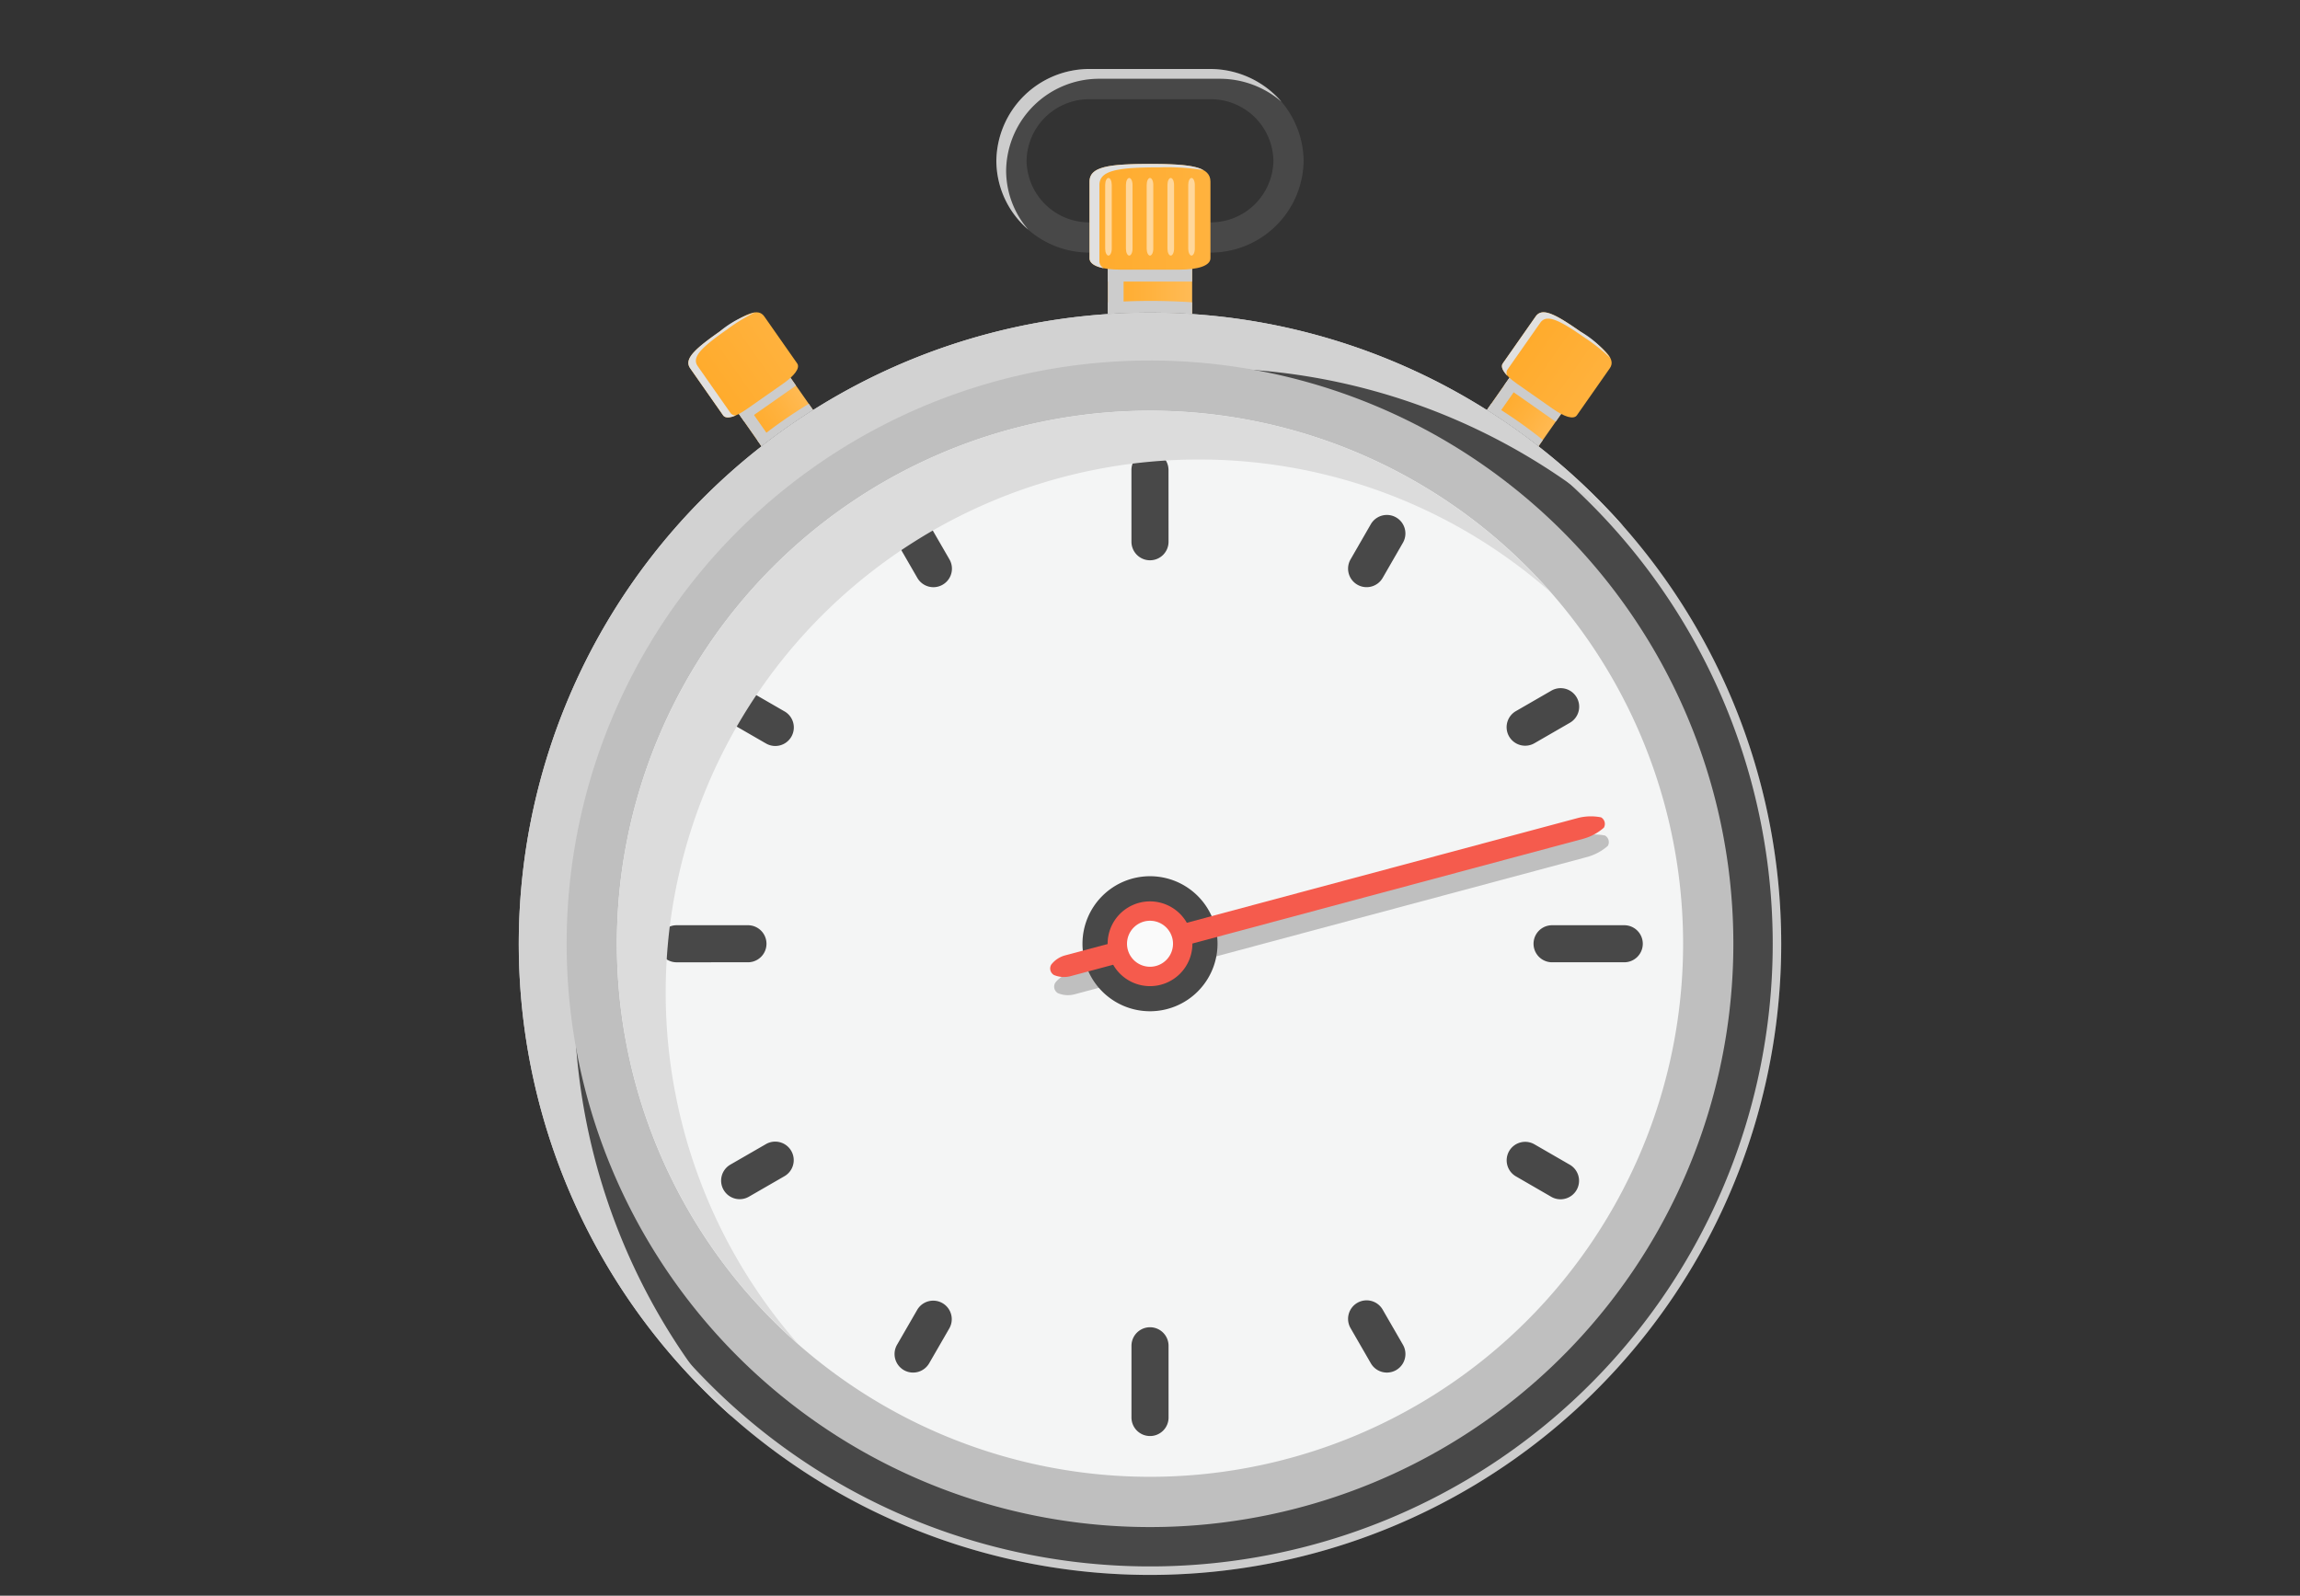 <svg xmlns="http://www.w3.org/2000/svg" xmlns:xlink="http://www.w3.org/1999/xlink" viewBox="0 0 196 136"><rect x="0" y="0" width="196" height="136" fill="#333333" stroke="none"/><defs><linearGradient id="linear-gradient" x1="-491.637" y1="863.914" x2="-486.264" y2="863.914" gradientTransform="matrix(0.819, -0.574, 0.574, 0.819, -28.321, -952.293)" gradientUnits="userSpaceOnUse"><stop offset="0" stop-color="#ffab2c"/><stop offset="0.491" stop-color="#ffb23e"/><stop offset="1" stop-color="#ffbb56"/></linearGradient><linearGradient id="linear-gradient-2" x1="-492.806" y1="857.968" x2="-477.387" y2="857.968" xlink:href="#linear-gradient"/><linearGradient id="linear-gradient-3" x1="94.265" y1="-997.58" x2="99.638" y2="-997.58" gradientTransform="matrix(0.819, 0.574, -0.574, 0.819, -522.306, 797.494)" xlink:href="#linear-gradient"/><linearGradient id="linear-gradient-4" x1="93.096" y1="-1003.526" x2="108.515" y2="-1003.526" gradientTransform="matrix(0.819, 0.574, -0.574, 0.819, -522.306, 797.494)" xlink:href="#linear-gradient"/><linearGradient id="linear-gradient-5" x1="94.41" y1="26.036" x2="101.59" y2="26.036" gradientTransform="matrix(1, 0, 0, 1, 0, 0)" xlink:href="#linear-gradient"/><linearGradient id="linear-gradient-6" x1="92.847" y1="18.476" x2="113.455" y2="18.476" gradientTransform="matrix(1, 0, 0, 1, 0, 0)" xlink:href="#linear-gradient"/></defs><g style="isolation:isolate"><g id="flowItem_image02"><g id="Stopwatch"><g id="Stopwatch-2" data-name="Stopwatch"><path d="M111.092,13.704a7.928,7.928,0,0,1-7.984,7.824H92.891a7.928,7.928,0,0,1-7.984-7.824A7.928,7.928,0,0,1,92.891,5.88H103.108A7.928,7.928,0,0,1,111.092,13.704Zm-7.984,5.248a5.336,5.336,0,0,0,5.408-5.248,5.336,5.336,0,0,0-5.408-5.248H92.891A5.336,5.336,0,0,0,87.482,13.704a5.336,5.336,0,0,0,5.409,5.248Z" fill="#484848"/><path d="M93.723,6.713h10.217a8.038,8.038,0,0,1,5.265,1.957,8.039,8.039,0,0,0-6.098-2.79H92.891a7.928,7.928,0,0,0-7.984,7.824,7.744,7.744,0,0,0,2.719,5.866,7.69,7.69,0,0,1-1.886-5.034A7.929,7.929,0,0,1,93.723,6.713Z" fill="#ccc" style="mix-blend-mode:multiply"/><path d="M62.782,35.015l2.64,3.77a1.292,1.292,0,0,0,1.794.317l2.291-1.604a1.292,1.292,0,0,0,.316-1.794l-2.64-3.77Z" fill="url(#linear-gradient)"/><path d="M63.682,34.555a1.258,1.258,0,0,1-.073-.118l-.827.579,2.64,3.77a1.294,1.294,0,0,0,1.566.444,1.281,1.281,0,0,1-.171-.198Z" fill="#ccc" style="mix-blend-mode:multiply"/><rect x="62.62" y="33.372" width="5.373" height="1.131" transform="translate(-7.655 43.595) rotate(-34.999)" fill="#ccc" style="mix-blend-mode:multiply"/><path d="M61.327,28.256c-2.219,1.554-3.045,2.373-2.511,3.135l2.802,4.002c.274.39,1.063.143,2.043-.543l3.063-2.144c.98-.686,1.483-1.344,1.209-1.734l-2.802-4.002C64.598,26.207,63.546,26.702,61.327,28.256Z" fill="url(#linear-gradient-2)"/><path d="M62.26,35.21l-2.802-4.002c-.534-.762.292-1.581,2.511-3.135a14.517,14.517,0,0,1,2.375-1.447,8.309,8.309,0,0,0-3.016,1.63c-2.219,1.554-3.045,2.373-2.511,3.135l2.802,4.002c.18.256.582.236,1.114-.001A.499.499,0,0,1,62.26,35.21Z" fill="#e0e0e0" style="mix-blend-mode:multiply"/><path d="M69.363,35.047l-.442-.631a40.518,40.518,0,0,0-4.398,3.086l.442.632A40.016,40.016,0,0,1,69.363,35.047Z" fill="#ccc" style="mix-blend-mode:multiply"/><path d="M128.818,31.934l-2.64,3.77a1.293,1.293,0,0,0,.316,1.794l2.292,1.605a1.292,1.292,0,0,0,1.794-.317l2.64-3.77Z" fill="url(#linear-gradient-3)"/><path d="M129.558,32.622a1.2,1.2,0,0,1,.086-.109l-.827-.579-2.64,3.77a1.294,1.294,0,0,0,.118,1.624,1.325,1.325,0,0,1,.128-.229Z" fill="#ccc" style="mix-blend-mode:multiply"/><rect x="130.129" y="31.251" width="1.131" height="5.372" transform="translate(27.927 121.525) rotate(-54.997)" fill="#ccc" style="mix-blend-mode:multiply"/><path d="M134.672,28.255c-2.219-1.554-3.271-2.05-3.805-1.287l-2.802,4.002c-.273.391.229,1.048,1.209,1.734l3.063,2.144c.98.686,1.77.934,2.043.543l2.802-4.002C137.717,30.628,136.891,29.808,134.672,28.255Z" fill="url(#linear-gradient-4)"/><path d="M128.456,31.51l2.802-4.002c.534-.762,1.586-.267,3.805,1.287a14.513,14.513,0,0,1,2.172,1.737,8.305,8.305,0,0,0-2.563-2.277c-2.219-1.554-3.271-2.05-3.805-1.287l-2.802,4.002c-.18.256-.023.628.381,1.047A.499.499,0,0,1,128.456,31.51Z" fill="#e0e0e0" style="mix-blend-mode:multiply"/><path d="M131.039,38.129l.442-.632a40.47,40.47,0,0,0-4.403-3.077l-.442.632A40.068,40.068,0,0,1,131.039,38.129Z" fill="#ccc" style="mix-blend-mode:multiply"/><path d="M94.41,22.486v5.378a1.727,1.727,0,0,0,1.721,1.722h3.739a1.727,1.727,0,0,0,1.721-1.722v-5.378Z" fill="url(#linear-gradient-5)"/><path d="M95.748,22.672a1.695,1.695,0,0,1,.01-.185H94.41v5.378a1.729,1.729,0,0,0,1.375,1.687,1.695,1.695,0,0,1-.036-.349Z" fill="#ccc" style="mix-blend-mode:multiply"/><rect x="94.41" y="22.486" width="7.18" height="1.511" fill="#ccc" style="mix-blend-mode:multiply"/><path d="M97.999,13.971c-3.621,0-5.152.264-5.152,1.508v6.53c0,.637,1.054.972,2.654.972h4.997c1.599,0,2.653-.334,2.653-.972V15.479C103.151,14.235,101.62,13.971,97.999,13.971Z" fill="url(#linear-gradient-6)"/><path d="M93.689,22.3V15.77c0-1.244,1.531-1.508,5.152-1.508a19.385,19.385,0,0,1,3.709.236c-.744-.415-2.207-.528-4.551-.528-3.621,0-5.152.264-5.152,1.508v6.53c0,.418.456.705,1.22.853A.667.667,0,0,1,93.689,22.3Z" fill="#e0e0e0" style="mix-blend-mode:multiply"/><path d="M94.741,21.197c0,.322-.126.586-.28.586s-.281-.264-.281-.586V15.754c0-.322.126-.586.281-.586s.28.263.28.586Z" fill="#ffd79b"/><path d="M96.511,21.197c0,.322-.126.586-.281.586-.155,0-.281-.264-.281-.586V15.754c0-.322.126-.586.281-.586.154,0,.281.263.281.586Z" fill="#ffd79b"/><path d="M98.28,21.197c0,.322-.126.586-.281.586s-.281-.264-.281-.586V15.754c0-.322.127-.586.281-.586s.281.263.281.586Z" fill="#ffd79b"/><path d="M100.049,21.197c0,.322-.126.586-.28.586s-.281-.264-.281-.586V15.754c0-.322.127-.586.281-.586s.28.263.28.586Z" fill="#ffd79b"/><path d="M101.819,21.197c0,.322-.126.586-.28.586-.155,0-.281-.264-.281-.586V15.754c0-.322.126-.586.281-.586.154,0,.28.263.28.586Z" fill="#ffd79b"/><path d="M101.59,26.793V25.763a54.065,54.065,0,0,0-7.18.007v1.03A53.467,53.467,0,0,1,101.59,26.793Z" fill="#ccc" style="mix-blend-mode:multiply"/><path d="M151.791,80.435A53.791,53.791,0,1,1,98,26.646,53.792,53.792,0,0,1,151.791,80.435Z" fill="#484848"/><path d="M151.791,80.435A53.791,53.791,0,1,1,98,26.646,53.792,53.792,0,0,1,151.791,80.435ZM98,27.369a53.067,53.067,0,1,0,53.066,53.066A53.064,53.064,0,0,0,98,27.369Z" fill="#ccc" style="mix-blend-mode:multiply"/><path d="M102.736,31.382A53.583,53.583,0,0,1,138.33,44.845,53.789,53.789,0,1,0,62.407,120.765a53.788,53.788,0,0,1,40.329-89.383Z" fill="#d2d2d2" style="mix-blend-mode:multiply"/><path d="M144.46,80.435A46.46,46.46,0,1,1,97.999,33.977,46.456,46.456,0,0,1,144.46,80.435Z" fill="#ccc" style="mix-blend-mode:multiply"/><path d="M147.712,80.435A49.712,49.712,0,1,1,97.999,30.725,49.708,49.708,0,0,1,147.712,80.435Z" fill="#bfbfbf" style="mix-blend-mode:multiply"/><path d="M143.43,80.434a45.43,45.43,0,1,1-45.43-45.429A45.429,45.429,0,0,1,143.43,80.434Z" fill="#f4f5f5"/><path d="M78.175,49.255l-1.732-2.998a1.579,1.579,0,0,1,2.735-1.58l1.732,2.999A1.579,1.579,0,1,1,78.175,49.255Z" fill="#484848"/><path d="M65.241,63.345,62.241,61.615a1.58,1.58,0,0,1,1.579-2.736l2.999,1.731a1.579,1.579,0,1,1-1.578,2.734Z" fill="#484848"/><path d="M63.74,82.013l-6.117.002a1.58,1.58,0,0,1-.001-3.159l6.117 0a1.578,1.578,0,1,1,.001,3.157Z" fill="#484848"/><path d="M61.664,101.412a1.576,1.576,0,0,1,.578-2.155l2.997-1.728A1.579,1.579,0,1,1,66.816,100.264l-2.996,1.728a1.577,1.577,0,0,1-2.156-.581Z" fill="#484848"/><path d="M77.021,116.77a1.582,1.582,0,0,1-.578-2.158l1.73-2.995a1.58,1.58,0,0,1,2.736,1.58l-1.73,2.997a1.583,1.583,0,0,1-2.159.576Z" fill="#484848"/><path d="M98,122.39a1.58,1.58,0,0,1-1.579-1.578l.001-6.114a1.579,1.579,0,0,1,3.159.001l.001,6.114a1.575,1.575,0,0,1-.791,1.367A1.554,1.554,0,0,1,98,122.39Z" fill="#484848"/><path d="M116.82,116.192l-1.729-2.998a1.579,1.579,0,0,1,2.736-1.578l1.729,2.997a1.579,1.579,0,1,1-2.736,1.578Z" fill="#484848"/><path d="M132.176,101.99,129.184,100.26a1.577,1.577,0,1,1,1.576-2.733l2.995,1.729a1.579,1.579,0,1,1-1.58,2.734Z" fill="#484848"/><path d="M138.375,82.014l-6.112-.001a1.578,1.578,0,1,1,0-3.157h6.113a1.579,1.579,0,1,1-.001,3.157Z" fill="#484848"/><path d="M128.601,62.766a1.581,1.581,0,0,1,.578-2.158l2.997-1.729a1.58,1.58,0,1,1,1.578,2.737l-2.996,1.729a1.58,1.58,0,0,1-2.156-.579Z" fill="#484848"/><path d="M115.671,49.832a1.579,1.579,0,0,1-.58-2.157l1.726-2.996a1.579,1.579,0,1,1,2.737,1.577l-1.726,2.996a1.579,1.579,0,0,1-2.157.58Z" fill="#484848"/><path d="M98.002,47.752a1.583,1.583,0,0,1-1.583-1.578L96.418,40.06a1.579,1.579,0,1,1,3.159-.003l.003,6.113a1.577,1.577,0,0,1-1.578,1.581Z" fill="#484848"/><path d="M102.158,39.164a45.242,45.242,0,0,1,29.971,11.302,45.421,45.421,0,1,0-64.098,64.1A45.419,45.419,0,0,1,102.158,39.164Z" fill="#dcdcdc" style="mix-blend-mode:multiply"/><g style="mix-blend-mode:multiply"><path d="M96.444,83.438l-4.844,1.298a2.226,2.226,0,0,1-1.444-.088.646.646,0,0,1-.236-.883,2.217,2.217,0,0,1,1.207-.797l4.846-1.298Z" fill="#bfbfbf"/><path d="M98.365,81.029l36.409-9.757a4.434,4.434,0,0,1,2.002-.061.645.645,0,0,1,.237.882,4.427,4.427,0,0,1-1.765.947L98.837,82.797Z" fill="#bfbfbf"/></g><path d="M103.754,80.435A5.754,5.754,0,1,1,98.001,74.679,5.75,5.75,0,0,1,103.754,80.435Z" fill="#484848"/><path d="M101.613,80.435a3.612,3.612,0,1,1-3.612-3.612A3.615,3.615,0,0,1,101.613,80.435Z" fill="#f55b4d"/><path d="M96.106,81.889,91.262,83.188A2.223,2.223,0,0,1,89.818,83.1a.646.646,0,0,1-.237-.883,2.221,2.221,0,0,1,1.207-.797l4.845-1.297Z" fill="#f55b4d"/><path d="M98.027,79.481l36.41-9.758a4.443,4.443,0,0,1,2.001-.062.646.646,0,0,1,.237.883,4.428,4.428,0,0,1-1.765.947L98.5,81.248Z" fill="#f55b4d"/><path d="M99.961,80.435A1.96,1.96,0,1,1,98.001,78.474,1.961,1.961,0,0,1,99.961,80.435Z" fill="#fafafa"/></g></g></g></g></svg>